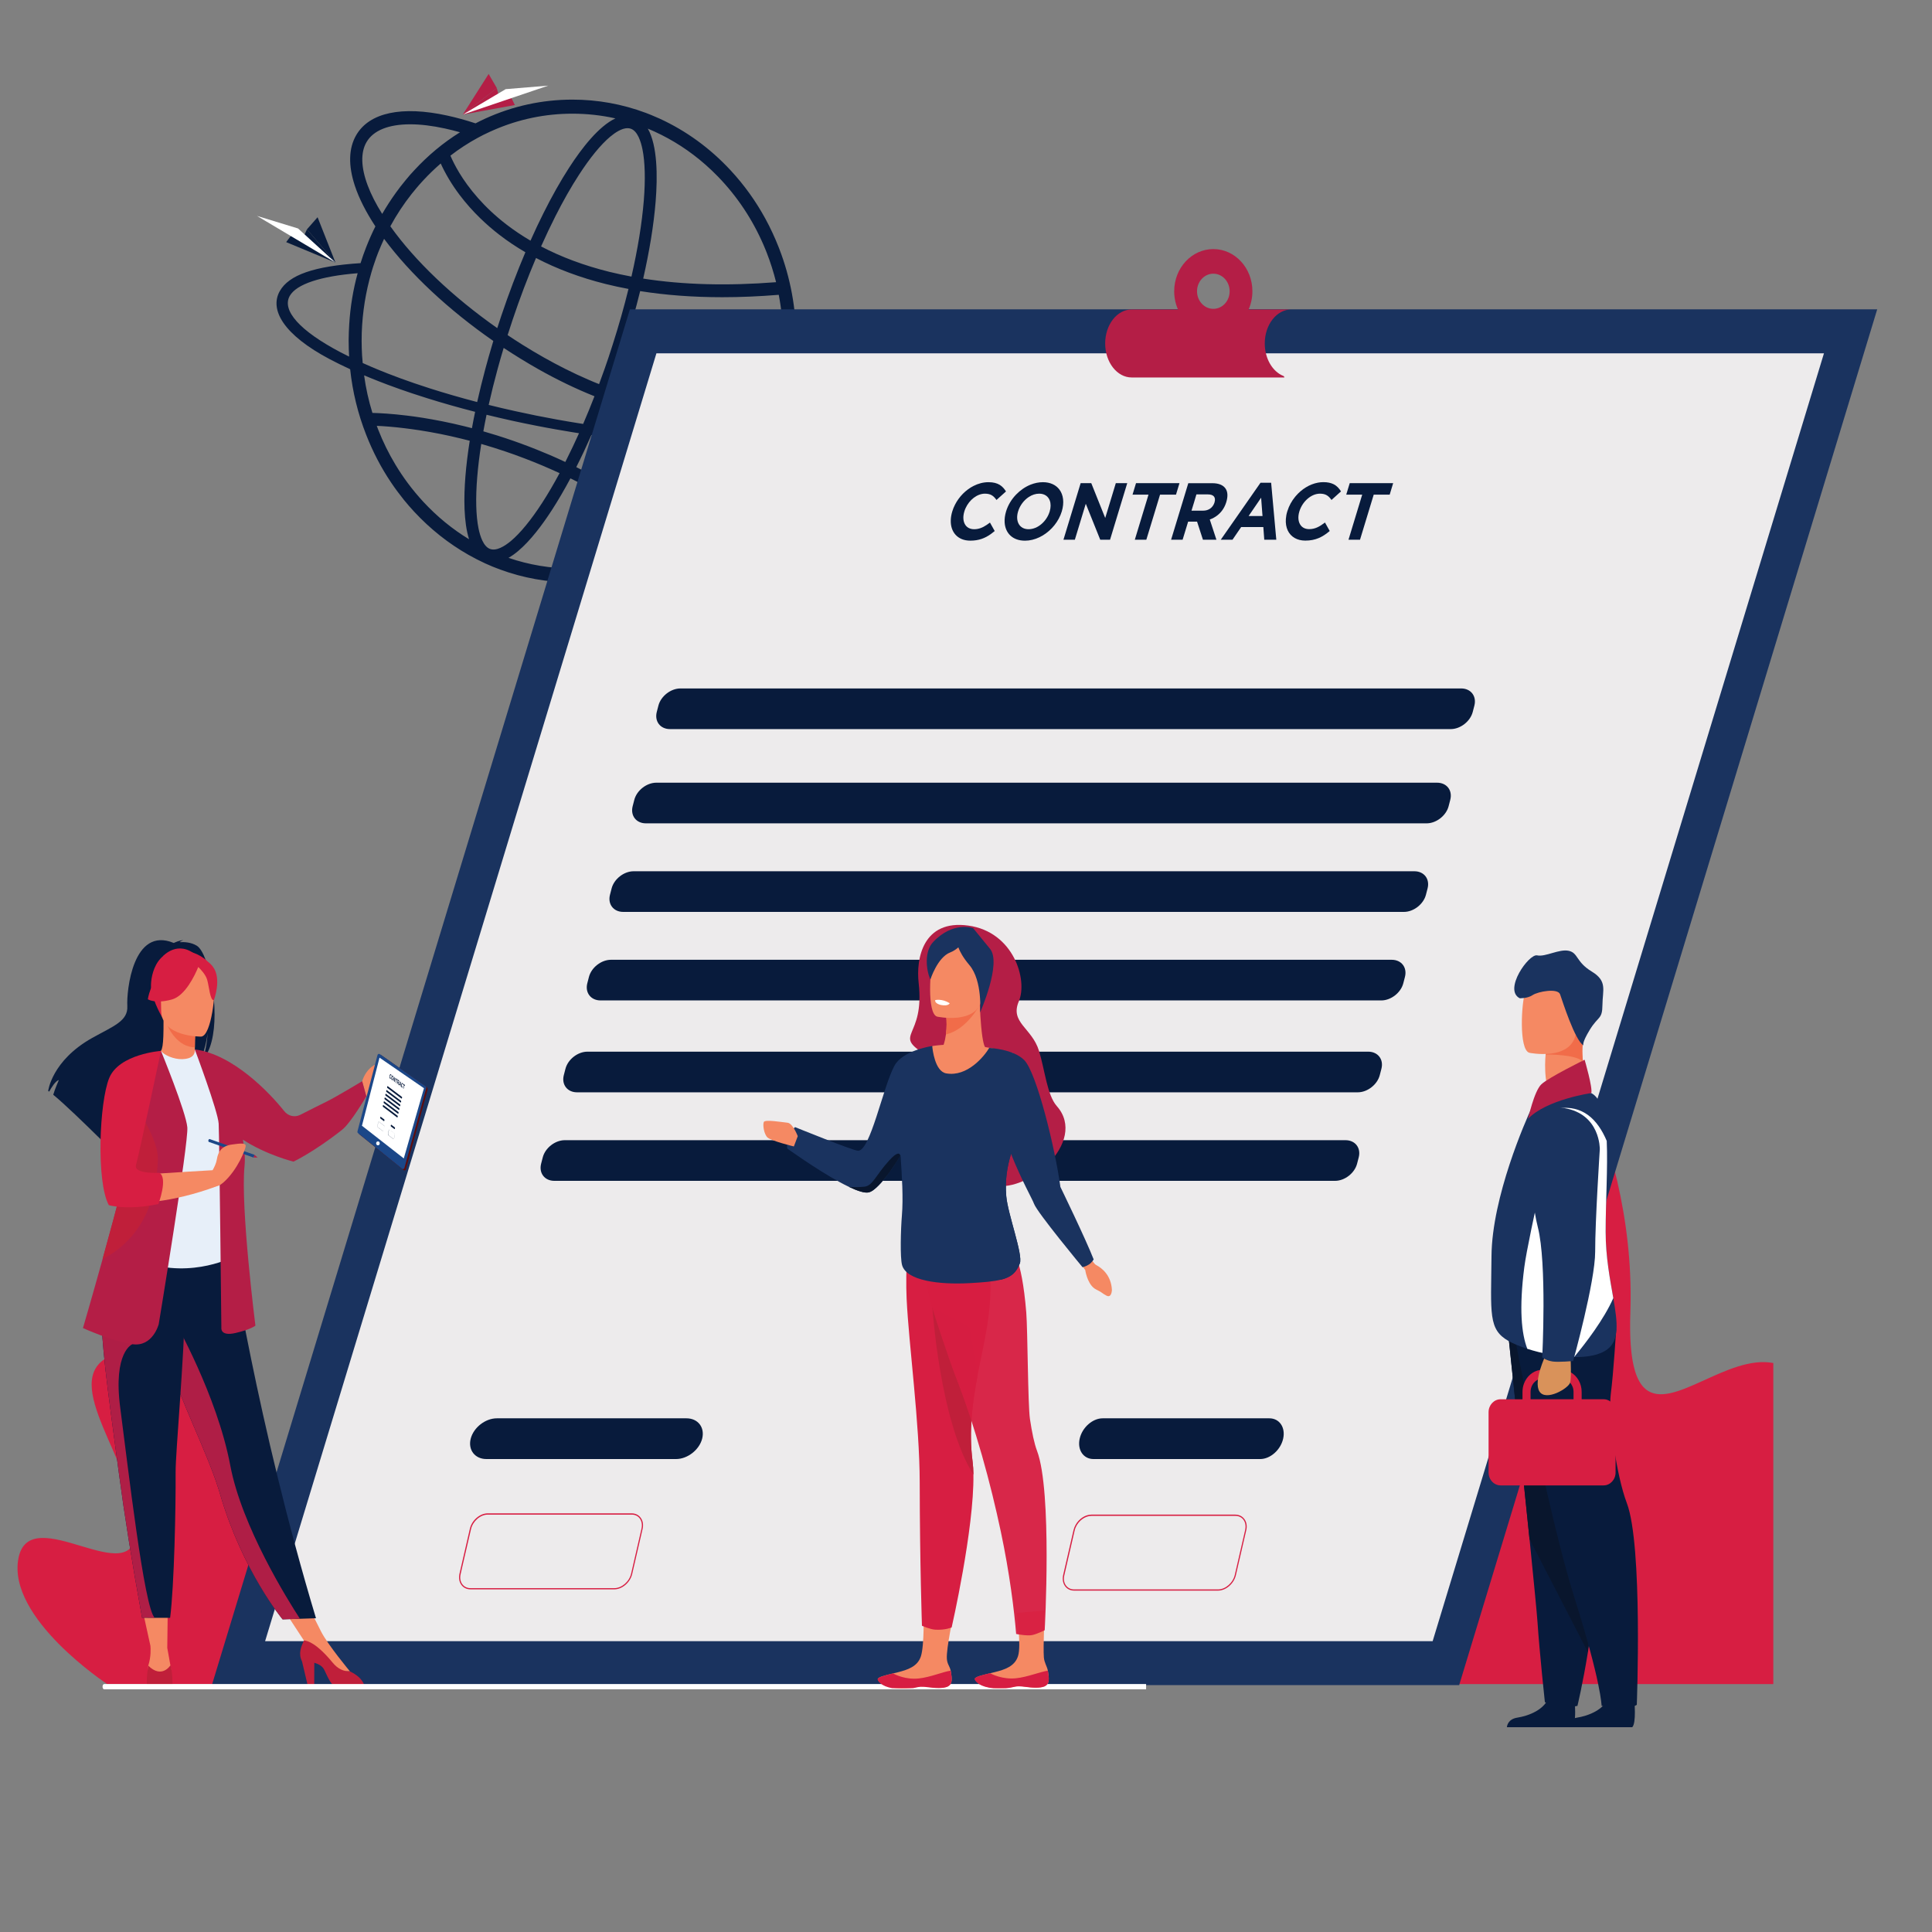 <?xml version="1.0" encoding="utf-8"?>
<!-- Generator: Adobe Illustrator 26.0.1, SVG Export Plug-In . SVG Version: 6.00 Build 0)  -->
<svg version="1.1" id="Layer_1" xmlns="http://www.w3.org/2000/svg" xmlns:xlink="http://www.w3.org/1999/xlink" x="0px" y="0px"
	 viewBox="0 0 500 500" style="enable-background:new 0 0 500 500;" xml:space="preserve">
<rect x="0" y="0" width="500" height="500" fill="#808080" stroke="none"/>
<path style="fill:#D71E42;" d="M27.74,435.83c0,0-25.89-17-22.98-32.48c2.91-15.49,30.43,9.44,30.43-7.6
	c0-17.04-20.39-38.21-6.8-44.78c13.59-6.57,42.73,16.23,41.11,40.3c-1.62,24.07,30.5-5.89,43.74,12.08
	c13.23,17.96-8.13,32.48-8.13,32.48H27.74z"/>
<path style="fill:#D71E42;" d="M458.93,352.75v83.09H375c0,0-0.11-0.13-0.31-0.4c-0.06-0.08-0.13-0.18-0.21-0.28
	c-0.89-1.17-2.84-3.81-5.28-7.55c-2.39-3.66-5.26-8.36-8.07-13.79v0c-1.48-2.86-2.95-5.91-4.33-9.11c-0.05-0.11-0.09-0.21-0.14-0.32
	c-1.29-3.02-2.5-6.18-3.56-9.42c-0.12-0.36-0.24-0.73-0.35-1.1c-0.13-0.4-0.25-0.81-0.37-1.22c-0.1-0.34-0.21-0.68-0.3-1.03
	c-0.59-2.04-1.12-4.11-1.56-6.2c-0.02-0.11-0.05-0.21-0.07-0.32c-0.89-4.27-1.44-8.61-1.53-12.93c-0.04-2.02,0.02-4.04,0.2-6.05
	c0.01-0.15,0.03-0.31,0.04-0.46c0.87-8.86,3.67-11.6,7.33-11.51c10.16,0.22,26.87,22.16,26.87-4.91c0-6.37-0.69-13-1.74-19.69
	c-0.25-1.58-0.52-3.17-0.81-4.76c-0.43-2.38-0.89-4.75-1.39-7.12c-0.41-2.02-0.85-4.04-1.29-6.05c-0.56-2.56-1.14-5.1-1.72-7.61
	c-0.47-2.04-0.93-4.06-1.37-6.05c-0.54-2.41-1.07-4.79-1.56-7.11c-0.43-2.06-0.83-4.08-1.2-6.05c-0.45-2.45-0.83-4.82-1.13-7.11
	c-0.28-2.1-0.48-4.12-0.59-6.05c-0.17-2.86-0.13-5.53,0.17-7.96c0.27-2.22,0.75-4.24,1.49-6.05c0.83-2.01,1.97-3.74,3.5-5.16
	c5.2-4.82,12.42-2.31,19.61,5.16c0.87,0.91,1.74,1.88,2.61,2.92c3.23,3.89,6.4,8.73,9.33,14.3c0.46,0.87,0.91,1.77,1.36,2.68
	c0.36,0.74,0.72,1.49,1.07,2.25c0.11,0.23,0.22,0.47,0.33,0.71c0.36,0.78,0.71,1.57,1.05,2.36c1.23,2.86,2.4,5.86,3.47,8.97v0
	c1.13,3.26,2.16,6.64,3.07,10.13c1.31,5.02,2.37,10.24,3.12,15.6c0,0,0,0,0,0c0.76,5.4,1.2,10.93,1.26,16.53v0
	c0.01,0.68,0.01,1.36,0,2.04c0,0.07,0,0.14,0,0.21c0,0.51-0.01,1.03-0.02,1.54c-0.01,0.56-0.02,1.11-0.04,1.67
	c-0.03,0.82-0.05,1.61-0.06,2.37c-0.04,3.07,0.07,5.68,0.31,7.89v0c0.08,0.73,0.17,1.42,0.28,2.07c0,0,0,0,0,0.01
	c0.08,0.5,0.18,0.98,0.28,1.43c0.47,2.11,1.13,3.7,1.93,4.86c0.36,0.53,0.76,0.96,1.19,1.32
	C432.73,365.25,447.11,350.48,458.93,352.75z"/>
<g>
	<path style="fill:#081B3C;" d="M187.52,99.31c-0.06,0.11-0.12,0.23-0.18,0.33c-0.29,0.49-0.63,0.95-1.03,1.36
		c0.14,0.19,0.3,0.38,0.46,0.55c0.04,0.05,0.09,0.09,0.13,0.13c0.06,0.06,0.12,0.12,0.19,0.18c0.06,0.05,0.11,0.1,0.17,0.15
		c0.04,0.03,0.08,0.07,0.12,0.1c0.05,0.03,0.09,0.07,0.14,0.1c0.04,0.03,0.08,0.06,0.12,0.09c0.06,0.04,0.12,0.08,0.18,0.12
		c0.07,0.05,0.15,0.09,0.23,0.14c0.05,0.03,0.09,0.05,0.14,0.08c0.14,0.08,0.29,0.14,0.44,0.2c0.02,0.01,0.04,0.02,0.05,0.03
		c0.01,0.01,0.02,0.01,0.03,0.02c0.01,0.01,0.02,0.02,0.03,0.03c0.03,0.04,0.06,0.08,0.08,0.13c0,0.01,0.01,0.02,0.01,0.03
		c0,0,0,0,0,0.01c0.45-0.51,0.84-1.06,1.19-1.65c0.39-0.67,0.71-1.39,0.96-2.14H187.52z M158.56,113.31
		c0.48,0.06,0.95,0.11,1.42,0.17l0.74-2.44c-1.07-0.12-2.15-0.25-3.24-0.39L158.56,113.31z M188.44,112.21
		c-1.37,0.07-2.79,0.12-4.28,0.14c-0.09,0-0.18,0-0.27,0c-0.7,0.01-1.42,0.01-2.14,0.01c-1.36,0-2.76-0.03-4.18-0.07
		c-0.77-0.02-1.55-0.05-2.34-0.08c-1.63-0.07-3.3-0.17-5-0.29c-0.76-0.05-1.54-0.11-2.31-0.17c-1.63-0.13-3.27-0.29-4.94-0.46
		c-0.75-0.08-1.5-0.16-2.26-0.25l-0.74,2.44c0.76,0.09,1.51,0.17,2.26,0.25c1.67,0.18,3.32,0.33,4.94,0.47
		c0.78,0.07,1.55,0.13,2.31,0.18c1.69,0.12,3.36,0.22,4.99,0.3c1.25,0.06,2.48,0.1,3.7,0.13c1.43,0.04,2.83,0.06,4.21,0.06
		c0.57,0,1.14,0,1.7-0.01c0.86-0.01,1.7-0.03,2.53-0.06c0.81-0.02,1.61-0.06,2.39-0.1l1.81-2.64
		C190.05,112.12,189.25,112.17,188.44,112.21z M155.28,112.9c0.1,0.02,0.2,0.03,0.3,0.04l-0.18-0.45L155.28,112.9z M212.27,100.86
		l-4.48-0.11c1.44,2.02,1.76,3.87,0.87,5.44c-0.47,0.84-1.3,1.61-2.44,2.29c-1.02,0.61-2.3,1.15-3.81,1.62
		c0.22-0.64,0.44-1.28,0.64-1.93c1.3-4.13,2.17-8.39,2.63-12.74c0.22-2.06,0.34-4.13,0.37-6.23c0.01-0.32,0.01-0.63,0.01-0.95
		c0-8.31-1.48-16.37-4.42-23.96c-0.04-0.12-0.09-0.24-0.14-0.35c-0.48-1.21-0.98-2.41-1.53-3.58c-0.59-1.27-1.21-2.52-1.88-3.74
		c-2.48-4.55-5.49-8.75-9-12.53c-5.32-5.74-11.51-10.24-18.4-13.4c-0.73-0.33-1.47-0.65-2.21-0.95c-0.44-0.18-0.88-0.35-1.32-0.52
		c-6.1-2.28-12.47-3.44-19.01-3.44c-7.82,0-15.41,1.65-22.55,4.9c-0.85,0.4-1.71,0.81-2.53,1.24c0,0-0.01,0-0.01,0
		c-2.49-0.82-4.92-1.49-7.26-2c-11.81-2.59-20.2-0.8-23.6,5.03c-1.99,3.41-2.09,7.88-0.38,13.08c1.07,3.26,2.86,6.8,5.33,10.56
		c0,0,0,0,0,0c-0.87,1.73-1.65,3.5-2.37,5.34c-0.55,1.38-1.03,2.76-1.47,4.17c-12.08,0.78-18.55,3.07-20.9,7.23
		c-2.73,4.84,1,11.33,12.95,17.64c1.65,0.87,3.41,1.73,5.26,2.59c0.62,5.85,2.01,11.54,4.16,17c1.72,4.39,3.87,8.52,6.45,12.34
		c1.02,1.52,2.12,3,3.27,4.43c0.86,1.06,1.76,2.1,2.69,3.1c4.17,4.49,8.89,8.23,14.05,11.16h0c1.42,0.8,2.87,1.55,4.35,2.23
		c1.27,0.58,2.56,1.11,3.86,1.58c5.99,2.2,12.26,3.32,18.69,3.32c0.88,0,1.76-0.02,2.63-0.06c2.47-0.12,4.92-0.4,7.33-0.86
		c0.81-0.15,1.63-0.32,2.43-0.51c0,0,0,0,0,0c1.57-0.37,3.13-0.81,4.66-1.32c0.54-0.18,1.08-0.37,1.61-0.56
		c1.3-0.48,2.59-1,3.86-1.58c0.65-0.3,1.29-0.61,1.93-0.93c1.4-0.71,2.78-1.47,4.12-2.3c4.51-2.76,8.64-6.16,12.36-10.16
		c3.6-3.88,6.68-8.21,9.19-12.91c0.45-0.83,0.87-1.67,1.28-2.53c0.6-1.26,1.17-2.55,1.7-3.85c3.13-0.7,5.68-1.6,7.63-2.71
		c1.16-0.66,2.1-1.39,2.81-2.19c0.35-0.39,0.64-0.79,0.88-1.21C213.65,105.17,213.52,103.07,212.27,100.86z M90.38,83.9
		c-0.09,1.33-0.13,2.66-0.15,4.01v0.35c0,1.35,0.05,2.69,0.12,4.03c-0.79-0.38-1.56-0.78-2.31-1.17
		c-10.42-5.49-15.18-10.79-13.05-14.54c1.72-3.04,7.98-5.11,17.57-5.87C91.38,74.99,90.66,79.41,90.38,83.9z M169.37,34.04
		c4.8,2.19,9.24,5.08,13.25,8.62c1.09,0.96,2.15,1.97,3.18,3.03c0.3,0.31,0.61,0.63,0.91,0.96c4.85,5.23,8.7,11.3,11.43,18.03
		c0.09,0.23,0.18,0.45,0.27,0.68c0.98,2.5,1.79,5.06,2.44,7.67c-12.57,0.99-24.09,0.68-34.39-0.93c0.8-3.53,1.47-6.95,2.01-10.23
		c0.56-3.42,0.96-6.68,1.21-9.73c0.53-6.61,0.47-14.44-2.02-18.85C168.23,33.53,168.8,33.78,169.37,34.04z M163.33,33.34
		c1.67,0.65,2.52,3.24,2.94,5.3c0.66,3.25,0.78,7.82,0.35,13.21c-0.24,2.94-0.63,6.08-1.16,9.37c-0.54,3.31-1.22,6.78-2.04,10.36
		c-1.97-0.37-3.89-0.78-5.76-1.24c-6.47-1.61-12.36-3.8-17.63-6.56c1.22-2.74,2.47-5.37,3.73-7.86c1.99-3.93,4.02-7.51,6.06-10.65
		c2.87-4.44,5.67-7.86,8.11-9.9c1.27-1.06,2.98-2.2,4.48-2.2C162.73,33.17,163.04,33.23,163.33,33.34z M126.78,142.05
		c-1.67-0.65-2.52-3.24-2.94-5.3c-0.66-3.25-0.78-7.82-0.34-13.21c0.22-2.72,0.57-5.62,1.05-8.65c1.06,0.31,2.13,0.63,3.19,0.96
		c0.99,0.31,1.99,0.64,2.98,0.97c0.81,0.27,1.61,0.55,2.42,0.84c0.94,0.34,1.88,0.69,2.82,1.05c2.98,1.14,5.94,2.39,8.86,3.74
		c-1.49,2.77-2.99,5.34-4.5,7.67c-2.87,4.44-5.67,7.86-8.11,9.9C130.65,141.31,128.46,142.71,126.78,142.05z M138.77,116.3
		c-2.65-1.06-5.32-2.03-8-2.92c-0.72-0.24-1.44-0.47-2.17-0.7c-1.17-0.37-2.34-0.72-3.51-1.05c0.25-1.41,0.53-2.84,0.83-4.29
		c2,0.49,4.02,0.96,6.08,1.42c0.13,0.03,0.26,0.06,0.39,0.09c2.14,0.47,4.28,0.91,6.42,1.33c0.77,0.15,1.54,0.3,2.3,0.44
		c0.88,0.16,1.75,0.32,2.62,0.48c1.44,0.25,2.87,0.5,4.29,0.73c0.61,0.1,1.22,0.19,1.83,0.29c-1.07,2.39-2.16,4.68-3.26,6.87
		l-0.29,0.57c-0.14-0.06-0.28-0.13-0.41-0.19C143.55,118.27,141.17,117.25,138.77,116.3z M150,109.57c-1.95-0.31-3.92-0.64-5.9-1
		c-3.57-0.64-7.17-1.37-10.78-2.17c-2.32-0.51-4.61-1.05-6.85-1.61c0.68-3.05,1.46-6.17,2.33-9.36c0.49-1.78,1-3.58,1.55-5.39
		c2.92,1.93,5.85,3.73,8.77,5.39c4.98,2.82,9.94,5.21,14.73,7.12c-0.95,2.45-1.93,4.85-2.93,7.16
		C150.61,109.67,150.31,109.62,150,109.57z M107.73,48.73c0.47-0.57,0.96-1.12,1.46-1.67c0.13-0.14,0.25-0.27,0.38-0.41
		c1.43-1.54,2.93-2.99,4.49-4.34c0.5,1.11,1.2,2.49,2.13,4.05c0.85,1.42,1.76,2.76,2.7,4.01c3.46,4.61,7.34,8.07,10.26,10.33
		c2.13,1.65,4.41,3.18,6.82,4.58c-2.2,5.18-4.3,10.7-6.23,16.44c-0.36,1.07-0.71,2.14-1.05,3.2c-11.52-8.09-21.28-17.37-27.67-26.36
		c0,0,0,0,0,0c1.6-2.95,3.44-5.74,5.5-8.35C106.92,49.71,107.32,49.22,107.73,48.73z M157.47,92.55c-0.33,0.97-0.66,1.93-0.99,2.88
		c-0.47,1.34-0.95,2.67-1.44,3.98c-0.9-0.35-1.8-0.73-2.7-1.12c-2.02-0.87-4.07-1.82-6.13-2.86c-3.64-1.83-7.34-3.92-11.03-6.23
		c-1.27-0.8-2.54-1.62-3.81-2.47c0.41-1.3,0.83-2.6,1.27-3.9c1.88-5.61,3.93-11.01,6.08-16.06c5.41,2.83,11.44,5.08,18.03,6.73
		c1.92,0.48,3.89,0.9,5.9,1.28c-1.15,4.68-2.52,9.51-4.09,14.41C158.21,90.32,157.84,91.44,157.47,92.55z M123.62,35.68
		C123.62,35.68,123.62,35.68,123.62,35.68c1-0.55,2.03-1.06,3.06-1.53c0.07-0.03,0.15-0.07,0.22-0.1c0.02-0.01,0.03-0.02,0.05-0.02
		c0.22-0.1,0.44-0.2,0.67-0.3c0.06-0.02,0.12-0.05,0.18-0.08c6.45-2.81,13.3-4.23,20.34-4.23c3.78,0,7.5,0.41,11.13,1.22
		c-4.28,2.01-8.66,7.61-11.98,12.75c-2.23,3.45-4.46,7.41-6.64,11.77c-1.14,2.27-2.26,4.65-3.36,7.12
		c-2.16-1.27-4.21-2.64-6.13-4.11c-3.02-2.31-5.46-4.67-7.42-6.88c-2.18-2.46-3.76-4.73-4.85-6.53c-1.1-1.82-1.85-3.37-2.32-4.48
		C118.81,38.55,121.16,37.02,123.62,35.68z M95.16,47.99c-1.74-4.63-1.88-8.52-0.3-11.22c1.77-3.04,5.74-4.6,11.3-4.6
		c2.66,0,5.69,0.36,9.02,1.09c1.26,0.28,2.55,0.6,3.87,0.97c0,0,0,0,0,0c-4.32,2.69-8.29,5.99-11.86,9.86
		c-0.75,0.79-1.47,1.62-2.17,2.48c-0.49,0.58-0.96,1.17-1.42,1.77c-0.37,0.49-0.74,0.98-1.1,1.48c-1.29,1.78-2.48,3.63-3.59,5.54
		c0,0,0,0,0,0C97.27,52.76,96.02,50.28,95.16,47.99z M93.62,90.1c-0.02-0.62-0.03-1.22-0.03-1.84c0-0.71,0.02-1.44,0.03-2.16
		c0.19-5.34,1.03-10.56,2.5-15.6c0.25-0.86,0.51-1.7,0.81-2.54c0.29-0.87,0.6-1.75,0.94-2.6c0.49-1.2,0.99-2.39,1.53-3.55
		c6.74,9.09,16.67,18.37,28.27,26.43c-0.1,0.33-0.2,0.65-0.29,0.98c-0.63,2.09-1.22,4.17-1.77,6.23c-0.78,2.92-1.49,5.79-2.12,8.6
		c-4.28-1.12-8.4-2.31-12.31-3.56c-1.36-0.43-2.69-0.87-3.99-1.32c-2.36-0.81-4.64-1.64-6.81-2.49c-1.44-0.56-2.84-1.13-4.17-1.7
		c-0.79-0.33-1.57-0.68-2.34-1.03C93.74,92.67,93.65,91.39,93.62,90.1z M94.23,97.14c0.57,0.24,1.15,0.48,1.72,0.71
		c1.41,0.57,2.85,1.14,4.34,1.7c2.03,0.76,4.13,1.5,6.3,2.23c1.31,0.44,2.64,0.87,4,1.29c3.95,1.24,8.08,2.41,12.37,3.51
		c-0.3,1.43-0.57,2.84-0.82,4.23c-0.67-0.17-1.34-0.35-2.01-0.51c-3.93-0.97-7.53-1.66-10.71-2.17c-1.48-0.24-2.87-0.43-4.16-0.58
		c-3.92-0.48-6.94-0.64-8.88-0.69C95.4,103.69,94.68,100.45,94.23,97.14z M109.57,129.88c-1.44-1.56-2.8-3.19-4.06-4.89
		c-1.14-1.53-2.2-3.13-3.19-4.77c-1.72-2.86-3.21-5.88-4.45-9.05c-0.12-0.32-0.25-0.64-0.36-0.96c1.88,0.08,4.24,0.26,6.99,0.59
		c1.3,0.16,2.7,0.34,4.16,0.57c3.3,0.51,6.97,1.22,10.89,2.19c0.67,0.16,1.35,0.34,2.02,0.51c-0.51,3.22-0.89,6.3-1.12,9.19
		c-0.44,5.48-0.47,11.79,0.94,16.3C117.07,136.94,113.12,133.7,109.57,129.88z M165.84,143.94c-0.25,0.09-0.49,0.18-0.74,0.27
		c-0.01,0-0.01,0-0.02,0.01c-0.03,0.01-0.07,0.02-0.1,0.04c-0.02,0.01-0.04,0.01-0.06,0.02c-2.07,0.73-4.18,1.31-6.31,1.76h0
		c-0.9,0.19-1.81,0.36-2.72,0.49c-1.25,0.19-2.51,0.34-3.78,0.44c-1.32,0.1-2.64,0.15-3.97,0.15c-5.67,0-11.22-0.93-16.54-2.75
		c0.83-0.47,1.66-1.06,2.49-1.76c3.18-2.67,6.25-6.76,8.73-10.59c1.61-2.49,3.22-5.25,4.81-8.22c3.13,1.53,6.22,3.18,9.26,4.94
		c0.37,0.22,0.75,0.43,1.12,0.66c1.68,0.99,3.34,2.02,4.99,3.08l0,0c1.05,0.68,2.09,1.37,3.13,2.08h0c0.57,0.39,1.13,0.78,1.7,1.17
		c1.93,1.35,3.82,2.74,5.7,4.18c0.12,0.09,0.23,0.18,0.35,0.27c-0.11,0.06-0.22,0.12-0.33,0.19c-1.36,0.77-2.75,1.48-4.17,2.13
		c-0.09,0.04-0.18,0.08-0.27,0.12C168.03,143.09,166.94,143.54,165.84,143.94z M186.7,129.88c-3.01,3.26-6.33,6.1-9.92,8.48
		c-1.55-1.22-3.11-2.41-4.7-3.57c0,0,0,0,0,0c-2.53-1.84-5.1-3.61-7.71-5.29l0,0c-0.59-0.38-1.18-0.75-1.77-1.12c0,0,0,0,0,0
		c-0.21-0.14-0.42-0.27-0.64-0.4c0,0,0,0,0,0c-4.18-2.58-8.46-4.95-12.82-7.09c1.32-2.61,2.62-5.37,3.89-8.25
		c0.01-0.02,0.02-0.04,0.03-0.06c0.75,0.11,1.49,0.21,2.23,0.31c0.1,0.02,0.2,0.03,0.3,0.04c1,0.13,1.99,0.26,2.98,0.38
		c0.48,0.06,0.95,0.11,1.42,0.17c0.76,0.09,1.51,0.17,2.26,0.25c1.67,0.18,3.32,0.33,4.94,0.47c0.78,0.07,1.55,0.13,2.31,0.18
		c1.69,0.12,3.36,0.22,4.99,0.3c1.25,0.06,2.48,0.1,3.7,0.13c1.43,0.04,2.83,0.06,4.21,0.06c0.57,0,1.14,0,1.7-0.01
		c0.86-0.01,1.7-0.03,2.53-0.06c0.81-0.02,1.61-0.06,2.39-0.1c0.89-0.05,1.76-0.1,2.61-0.17c0.81-0.06,1.59-0.13,2.36-0.21
		c0.96-0.1,1.89-0.22,2.78-0.34c0.16-0.02,0.32-0.05,0.47-0.07c-0.26,0.57-0.52,1.14-0.8,1.71c-0.62,1.28-1.29,2.54-2,3.77
		c-0.09,0.16-0.18,0.32-0.28,0.48C192.04,123.46,189.54,126.81,186.7,129.88z M198.43,111.08c-0.03,0.01-0.06,0.01-0.1,0.02
		c-1.4,0.27-2.93,0.5-4.58,0.68c-0.75,0.09-1.52,0.16-2.32,0.23c-0.2,0.02-0.41,0.03-0.61,0.05c-0.77,0.06-1.57,0.11-2.39,0.15
		c-1.37,0.07-2.79,0.12-4.28,0.14c-0.09,0-0.18,0-0.27,0c-0.7,0.01-1.42,0.01-2.14,0.01c-1.36,0-2.76-0.03-4.18-0.07
		c-0.77-0.02-1.55-0.05-2.34-0.08c-1.63-0.07-3.3-0.17-5-0.29c-0.76-0.05-1.54-0.11-2.31-0.17c-1.63-0.13-3.27-0.29-4.94-0.46
		c-0.75-0.08-1.5-0.16-2.26-0.25c-1.07-0.12-2.15-0.25-3.24-0.39c-1.13-0.14-2.26-0.3-3.4-0.46c0.27-0.63,0.54-1.27,0.8-1.92
		c0.63-1.51,1.24-3.05,1.85-4.61c3.33,1.2,6.57,2.16,9.65,2.83c3.53,0.78,6.76,1.16,9.64,1.16c5.73,0,10.08-1.52,12.72-4.48
		c0.02-0.02,0.04-0.04,0.06-0.06c0.45-0.51,0.84-1.06,1.19-1.65c0.39-0.67,0.71-1.39,0.96-2.14h-3.44
		c-0.06,0.11-0.12,0.23-0.18,0.33c-0.29,0.49-0.63,0.95-1.03,1.36c-0.88,0.91-2.02,1.63-3.4,2.16c-1.87,0.72-4.19,1.08-6.87,1.08
		c-2.66,0-5.69-0.36-9.01-1.08c0,0-0.01,0-0.01,0c-2.9-0.64-5.95-1.53-9.08-2.65c0.62-1.67,1.22-3.36,1.81-5.07
		c0.2-0.58,0.4-1.17,0.6-1.76c0.5-1.5,0.99-2.99,1.45-4.47c1.48-4.71,2.78-9.37,3.89-13.88c6.62,1.05,13.72,1.58,21.27,1.58
		c4.7,0,9.57-0.21,14.6-0.62c0.75,3.91,1.12,7.91,1.12,11.97c0,0.32,0,0.63-0.01,0.95c-0.03,2.09-0.16,4.17-0.39,6.23
		c-0.59,5.32-1.86,10.5-3.78,15.47C198.48,110.96,198.46,111.02,198.43,111.08z M157.49,110.65l1.07,2.67
		c0.48,0.06,0.95,0.11,1.42,0.17l0.74-2.44C159.66,110.92,158.58,110.79,157.49,110.65z M187.52,99.31
		c-0.06,0.11-0.12,0.23-0.18,0.33c-0.29,0.49-0.63,0.95-1.03,1.36c0.14,0.19,0.3,0.38,0.46,0.55c0.04,0.05,0.09,0.09,0.13,0.13
		c0.06,0.06,0.12,0.12,0.19,0.18c0.06,0.05,0.11,0.1,0.17,0.15c0.04,0.03,0.08,0.07,0.12,0.1c0.05,0.03,0.09,0.07,0.14,0.1
		c0.04,0.03,0.08,0.06,0.12,0.09c0.06,0.04,0.12,0.08,0.18,0.12c0.07,0.05,0.15,0.09,0.23,0.14c0.05,0.03,0.09,0.05,0.14,0.08
		c0.14,0.08,0.29,0.14,0.44,0.2c0.02,0.01,0.04,0.02,0.05,0.03c0.01,0.01,0.02,0.01,0.03,0.02c0.01,0.01,0.02,0.02,0.03,0.03
		c0.03,0.04,0.06,0.08,0.08,0.13c0,0.01,0.01,0.02,0.01,0.03c0,0,0,0,0,0.01c0.45-0.51,0.84-1.06,1.19-1.65
		c0.39-0.67,0.71-1.39,0.96-2.14H187.52z M155.41,112.49l-0.12,0.4c0.1,0.02,0.2,0.03,0.3,0.04L155.41,112.49z M188.44,112.21
		c-1.37,0.07-2.79,0.12-4.28,0.14c-0.09,0-0.18,0-0.27,0c-0.7,0.01-1.42,0.01-2.14,0.01c-1.36,0-2.76-0.03-4.18-0.07
		c-0.77-0.02-1.55-0.05-2.34-0.08c-1.63-0.07-3.3-0.17-5-0.29c-0.76-0.05-1.54-0.11-2.31-0.17c-1.63-0.13-3.27-0.29-4.94-0.46
		c-0.75-0.08-1.5-0.16-2.26-0.25l-0.74,2.44c0.76,0.09,1.51,0.17,2.26,0.25c1.67,0.18,3.32,0.33,4.94,0.47
		c0.78,0.07,1.55,0.13,2.31,0.18c1.69,0.12,3.36,0.22,4.99,0.3c1.25,0.06,2.48,0.1,3.7,0.13c1.43,0.04,2.83,0.06,4.21,0.06
		c0.57,0,1.14,0,1.7-0.01c0.86-0.01,1.7-0.03,2.53-0.06c0.81-0.02,1.61-0.06,2.39-0.1l1.81-2.64
		C190.05,112.12,189.25,112.17,188.44,112.21z"/>
	<g>
		<polygon style="fill:#B41E46;" points="133.24,27.18 119.77,29.65 128.58,22.8 129.09,24.9 132.4,25.45 		"/>
		<polygon style="fill:#FFFFFF;" points="119.77,29.65 130.87,23.07 141.89,22.16 		"/>
		<polygon style="fill:#B41E46;" points="128.58,22.8 119.77,29.65 126.46,19.14 		"/>
	</g>
	<g>
		<polygon style="fill:#081B3C;" points="74.06,62.66 86.82,67.96 79.44,59.35 78.55,61.3 75.21,61.13 		"/>
		<polygon style="fill:#FFFFFF;" points="86.82,67.96 77.14,59.13 66.51,55.88 		"/>
		<polygon style="fill:#081B3C;" points="79.44,59.35 86.82,67.96 82.19,56.22 		"/>
	</g>
</g>
<polygon style="fill:#1A335F;" points="54.83,436.11 377.63,436.11 485.82,80.05 163.02,80.05 "/>
<polygon style="fill:#EDEBEC;" points="68.61,424.73 370.77,424.73 472.04,91.44 169.88,91.44 "/>
<g>
	<g>
		<path style="fill:#081B3C;" d="M155.42,258.91h202.06c2.5,0,5.06-2,5.69-4.43l0.43-1.66c0.62-2.44-0.91-4.43-3.42-4.43H158.11
			c-2.5,0-5.06,2-5.69,4.43l-0.43,1.66C151.37,256.91,152.91,258.91,155.42,258.91z"/>
		<path style="fill:#081B3C;" d="M173.39,188.69h202.06c2.5,0,5.06-2,5.69-4.43l0.43-1.66c0.62-2.44-0.91-4.43-3.42-4.43H176.09
			c-2.5,0-5.06,2-5.69,4.43l-0.43,1.66C169.35,186.7,170.89,188.69,173.39,188.69z"/>
		<path style="fill:#081B3C;" d="M167.15,213.08h202.06c2.5,0,5.06-2,5.69-4.43l0.43-1.66c0.63-2.44-0.91-4.43-3.42-4.43H169.85
			c-2.5,0-5.06,2-5.69,4.43l-0.43,1.66C163.11,211.09,164.65,213.08,167.15,213.08z"/>
		<path style="fill:#081B3C;" d="M161.28,236h202.06c2.5,0,5.06-2,5.69-4.43l0.43-1.66c0.62-2.44-0.91-4.43-3.42-4.43H163.98
			c-2.5,0-5.06,2-5.69,4.43l-0.43,1.66C157.24,234,158.78,236,161.28,236z"/>
		<path style="fill:#081B3C;" d="M143.46,305.6h202.06c2.5,0,5.06-2,5.69-4.43l0.43-1.66c0.62-2.44-0.91-4.43-3.42-4.43H146.16
			c-2.5,0-5.06,2-5.69,4.43l-0.43,1.66C139.42,303.61,140.96,305.6,143.46,305.6z"/>
		<path style="fill:#081B3C;" d="M149.33,282.69h202.06c2.5,0,5.06-2,5.69-4.43l0.43-1.66c0.63-2.44-0.91-4.43-3.42-4.43H152.03
			c-2.51,0-5.06,2-5.69,4.43l-0.43,1.66C145.29,280.69,146.82,282.69,149.33,282.69z"/>
	</g>
	<path style="fill:#081B3C;" d="M125.88,377.6h49.08c2.97,0,6.01-2.37,6.76-5.27l0,0c0.74-2.9-1.08-5.27-4.06-5.27h-49.08
		c-2.97,0-6.01,2.37-6.76,5.27l0,0C121.08,375.23,122.91,377.6,125.88,377.6z"/>
	<path style="fill:#081B3C;" d="M282.99,377.6h43.15c2.62,0,5.29-2.37,5.94-5.27l0,0c0.65-2.9-0.95-5.27-3.57-5.27h-43.15
		c-2.61,0-5.29,2.37-5.94,5.27l0,0C278.77,375.23,280.38,377.6,282.99,377.6z"/>
</g>
<g>
	<path style="fill:#D71E42;" d="M165.82,392.81c-0.54-0.75-1.38-1.16-2.36-1.16h-37.23c-2.04,0-4.12,1.79-4.63,3.99l-2.36,10.23
		l-0.32,1.38c-0.25,1.1-0.09,2.14,0.48,2.91c0.54,0.75,1.38,1.16,2.36,1.16h37.23c2.04,0,4.12-1.79,4.63-4l2.68-11.61
		C166.56,394.63,166.39,393.59,165.82,392.81z M166.01,395.65l-2.68,11.61c-0.48,2.07-2.42,3.75-4.34,3.75h-37.23
		c-0.89,0-1.64-0.37-2.12-1.03c-0.51-0.7-0.66-1.64-0.42-2.64l0.35-1.54l2.33-10.07c0.48-2.07,2.43-3.75,4.34-3.75h37.23
		c0.89,0,1.64,0.36,2.12,1.03C166.09,393.71,166.24,394.65,166.01,395.65z"/>
</g>
<g>
	<path style="fill:#D71E42;" d="M322.05,393.14c-0.19-0.27-0.43-0.49-0.69-0.67c-0.42-0.28-0.92-0.45-1.48-0.48
		c-0.06,0-0.12-0.01-0.19-0.01h-37.23c-1.59,0-3.2,1.08-4.07,2.6v0c-0.25,0.43-0.44,0.9-0.56,1.39l-2.68,11.61
		c-0.25,1.1-0.08,2.14,0.48,2.91c0.54,0.75,1.38,1.16,2.36,1.16h37.23c2.04,0,4.12-1.79,4.63-4l2.68-11.61
		C322.79,394.95,322.62,393.92,322.05,393.14z M322.24,395.98l-2.68,11.61c-0.48,2.07-2.42,3.75-4.34,3.75h-37.23
		c-0.89,0-1.64-0.37-2.12-1.03c-0.51-0.7-0.66-1.64-0.42-2.64l2.68-11.61c0.06-0.28,0.16-0.55,0.27-0.81
		c0.73-1.68,2.41-2.94,4.07-2.94h37.23c0.49,0,0.94,0.11,1.32,0.32c0.32,0.17,0.59,0.41,0.8,0.71
		C322.32,394.04,322.47,394.97,322.24,395.98z"/>
</g>
<g>
	<path style="fill:#081B3C;" d="M255.82,124.79c-1.34,0-2.66,0.35-3.87,0.97c-2.01,1.02-3.73,2.77-4.79,4.84
		c-0.29,0.56-0.53,1.15-0.71,1.75c-0.24,0.79-0.37,1.54-0.39,2.25c-0.11,3.11,1.79,5.32,5.05,5.32c2.15,0,3.77-0.6,5.32-1.71
		c0.33-0.24,0.66-0.5,1-0.78l-1.23-2.19c-1.15,0.87-2.14,1.48-3.33,1.66c-0.24,0.04-0.5,0.06-0.76,0.06c-1.05,0-1.82-0.42-2.29-1.12
		c-0.56-0.85-0.67-2.1-0.25-3.48c0.09-0.3,0.2-0.59,0.33-0.87c0.97-2.13,2.98-3.73,5-3.73c1.55,0,2.26,0.61,2.99,1.63l2.16-1.94
		l0.3-0.27C259.5,125.84,258.38,124.79,255.82,124.79z"/>
	<path style="fill:#081B3C;" d="M274.17,126.69c-0.89-1.18-2.35-1.9-4.27-1.9c-1.08,0-2.15,0.23-3.17,0.63
		c-1.4,0.56-2.69,1.46-3.77,2.58c-1.19,1.23-2.1,2.74-2.59,4.36c-0.3,1-0.42,1.95-0.37,2.82c0.16,2.8,2.07,4.75,5.26,4.75
		c1.28,0,2.56-0.32,3.74-0.89c0.3-0.14,0.6-0.3,0.88-0.47c2.28-1.37,4.13-3.65,4.91-6.21C275.47,130.09,275.21,128.07,274.17,126.69
		z M266.19,136.96c-2.4,0-3.47-2.09-2.71-4.6c0.47-1.55,1.51-2.92,2.79-3.75c0.82-0.54,1.74-0.85,2.68-0.85
		c1.39,0,2.33,0.7,2.73,1.77c0.29,0.78,0.3,1.77-0.02,2.83C270.89,134.91,268.59,136.96,266.19,136.96z"/>
	<path style="fill:#081B3C;" d="M288.77,125.04l-1.06,3.5l-0.94,3.08l-0.74,2.43l-1.06-2.64l-1.35-3.37l-1.2-3h-2.75l-1.68,5.53
		l-2.77,9.11h2.95l2.67-8.79l0.16-0.51l0.23,0.56l3.51,8.74h2.54l2.35-7.74l0.94-3.09l1.16-3.81H288.77z"/>
	<path style="fill:#081B3C;" d="M294,125.04l-0.9,2.97h4.13l-0.43,1.43l-0.94,3.09l-2.17,7.15h2.98l2.11-6.92l0.94-3.1l0.5-1.65
		h4.13l0.9-2.97H294z"/>
	<path style="fill:#081B3C;" d="M317.23,126.53c-0.6-0.96-1.78-1.48-3.5-1.48h-6.2l-1.51,4.98l-0.95,3.11l-1.99,6.54h2.98l1.43-4.68
		h2.31l1.52,4.68h3.49l-1.72-5.23c0.71-0.25,1.37-0.61,1.97-1.08c0.97-0.76,1.76-1.81,2.22-3.18c0.03-0.09,0.06-0.19,0.09-0.28
		C317.8,128.49,317.74,127.34,317.23,126.53z M309.63,127.95h2.97c1.45,0,2.13,0.71,1.71,2.09c-0.02,0.06-0.04,0.12-0.06,0.18
		c-0.43,1.18-1.48,1.94-2.87,1.94h-3.02l0.62-2.02L309.63,127.95z"/>
	<path style="fill:#081B3C;" d="M330.25,139.07l-0.58-6.39l-0.29-3.2l-0.41-4.55h-2.75l-3.55,5.09l-2.28,3.27l-4.46,6.39h3.04
		l2.24-3.28h5.74l0.24,3.28h3.12L330.25,139.07z M323.14,133.55l0.26-0.39l2.28-3.33l0.7-1.03l0.07,0.97l0.24,3.18l0.05,0.6H323.14z
		"/>
	<path style="fill:#081B3C;" d="M341.6,127.76c1.55,0,2.26,0.61,2.99,1.63l2.46-2.22c-0.49-0.77-1.06-1.44-1.95-1.87
		c-0.66-0.32-1.49-0.52-2.58-0.52c-0.48,0-0.96,0.04-1.43,0.13c-2.18,0.4-4.21,1.68-5.72,3.44c-0.07,0.08-0.14,0.17-0.21,0.25
		c-0.88,1.07-1.56,2.31-1.97,3.63c-0.01,0.04-0.02,0.08-0.04,0.11c-0.21,0.68-0.33,1.34-0.37,1.96c-0.16,2.24,0.68,4.04,2.31,4.95
		c0.75,0.42,1.66,0.66,2.72,0.66c2.61,0,4.43-0.88,6.32-2.49l-1.23-2.19c-1.38,1.05-2.54,1.71-4.09,1.71c-0.92,0-1.63-0.33-2.1-0.88
		c-0.72-0.84-0.9-2.21-0.43-3.72C337.05,129.81,339.32,127.76,341.6,127.76z"/>
	<path style="fill:#081B3C;" d="M349.31,125.04l-0.84,2.76l-0.06,0.21h4.13l-3.55,11.67h2.98l3.55-11.67h4.13l0.9-2.97H349.31z"/>
</g>
<path style="fill:#B41E46;" d="M332.39,97.69c0-0.18-0.11-0.34-0.27-0.4c-2.78-1.12-4.8-4.46-4.8-8.4c0-4.86,3.07-8.8,6.86-8.8
	h-41.3c-3.79,0-6.86,3.94-6.86,8.8c0,4.86,3.07,8.8,6.86,8.8H332.39L332.39,97.69z"/>
<path style="fill:#B41E46;" d="M314.01,64.46c-5.59,0-10.13,4.89-10.13,10.92c0,1.69,0.35,3.28,0.98,4.7
	c1.63,3.68,5.11,6.22,9.14,6.22c4.03,0,7.51-2.54,9.14-6.22c0.63-1.42,0.98-3.02,0.98-4.7C324.13,69.35,319.6,64.46,314.01,64.46z
	 M314.01,70.83c2.33,0,4.22,2.04,4.22,4.55c0,2.52-1.89,4.55-4.22,4.55c-2.33,0-4.22-2.04-4.22-4.55
	C309.79,72.87,311.68,70.83,314.01,70.83z"/>
<g>
	<path style="fill:#081B3C;" d="M389.98,447h16.65c0.07-0.02,0.13-0.04,0.17-0.06c0.47-0.24,0.69-1.18,0.79-2.3
		c0.17-2.02-0.08-4.61-0.08-4.61s-5.68-5.11-6.54-1.32c-0.87,3.8-5.59,5.4-8.27,5.81C390.2,444.9,390,446.76,389.98,447z"/>
	<path style="fill:#081B3C;" d="M404.87,447h17.55c1.11-1.07,0.54-6.97,0.54-6.97s-5.68-5.11-6.54-1.32
		c-0.87,3.8-5.59,5.4-8.27,5.81c-0.2,0.03-0.38,0.07-0.56,0.12C405.82,445.12,405.09,446.47,404.87,447z"/>
	<path style="fill:#081B3C;" d="M414.93,344.19c0,0-0.01,0.69-0.04,1.92c-0.16,7.95-0.79,38.69-1.39,55.83
		c-0.02,0.62-0.05,1.23-0.07,1.81c-0.01,0.31-0.02,0.62-0.03,0.93c-0.36,8.29-1.4,16.4-2.45,22.89c-1.34,8.28-2.71,13.91-2.71,13.91
		c-5.12,1.12-8.43-0.98-8.43-0.98s-1.38-12.84-1.9-20.62c-0.17-2.52-1.02-11.13-2.07-21.6c-0.82-8.1-1.77-17.31-2.64-25.68
		c-0.05-0.45-0.09-0.89-0.14-1.33c-1.4-13.54-2.57-24.57-2.57-24.57l9.05-0.93L414.93,344.19z"/>
	<path style="fill:#09162D;" d="M410.95,427.57l-15.12-29.28c-0.82-8.1-1.77-17.31-2.64-25.68c-0.05-0.45-0.09-0.89-0.14-1.33
		c-1.4-13.54-2.57-24.57-2.57-24.57l9.05-0.93l15.35,0.34L410.95,427.57z"/>
	<path style="fill:#081B3C;" d="M392.16,346.77c0,0,8.46,45.1,15.35,66.87c6.89,21.77,6.98,27.82,6.98,27.82s6.32,1.48,9.11-0.24
		c0,0,1.59-41.27-2.58-52.23c-2.76-7.25-4.87-22.68-4.15-28.23c0.72-5.56,1.39-16.7,1.39-16.7L392.16,346.77z"/>
	<path style="fill:#F58963;" d="M402.43,286.22l9.4-2.86c0,0-1.6-4.22-2.15-8.61c-0.31-2.44-0.29-4.93,0.49-6.79
		c0.05-0.12,0.1-0.23,0.15-0.34c0.36-0.72,0.14-1.05-0.34-1.13c-0.83-0.14-2.44,0.46-3.18,1.08c-0.02,0.02-0.04,0.04-0.07,0.06
		c-1.08,0.97-6.28,3.82-6.55,3.97c-0.01,0-0.01,0.01-0.01,0.01s-0.01,0.04-0.02,0.12l0,0.01c0,0,0,0.01-0.01,0.04
		c-0.03,0.21-0.08,0.61-0.14,1.15C399.77,275.62,399.54,281.91,402.43,286.22z"/>
	<path style="fill:#1A335F;" d="M416.01,349.18c-2,1.53-5.15,2.08-8.62,2.02c-4.05-0.07-8.54-0.97-12.12-2.13
		c-1.93-0.62-3.59-1.32-4.8-1.99c-5.36-3.01-4.6-7.02-4.47-22.04c0.13-15.32,8.87-35.13,10.44-38.44c2.8-5.9,15.37-3.72,15.37-3.72
		c2.76,1.43,3.74,6.18,4.01,12.39c0.3,6.9-0.28,15.59-0.28,23.52c0,6.56,1.15,12.35,1.98,17.16
		C418.61,342.2,419.16,346.77,416.01,349.18z"/>
	<path style="fill:#FFFFFF;" d="M417.52,335.95c-2.42,5.5-7.18,11.69-10.13,15.25c-4.05-0.07-8.54-0.97-12.12-2.13
		c-1.51-3.9-2.17-10.4-0.78-21.13c1.06-8.18,8.81-41.11,8.81-41.11c6.25-0.88,10.14,2.79,12.52,8.44c0.3,6.9-0.28,15.59-0.28,23.52
		C415.54,325.35,416.69,331.15,417.52,335.95z"/>
	<path style="fill:#D71E42;" d="M416.74,362.69c-0.49-0.36-1.09-0.57-1.73-0.57h-5.68v-1.91c0-2.17-1.12-4.06-2.77-5.03
		c-0.75-0.44-1.62-0.7-2.54-0.7h-4.7c-0.1,0-0.21,0-0.31,0.01c-0.15,0.01-0.3,0.02-0.44,0.05c-1.91,0.29-3.49,1.69-4.18,3.57
		c-0.24,0.65-0.37,1.36-0.37,2.11v1.91h-5.68c-1.7,0-3.1,1.5-3.1,3.34v15.6c0,1.16,0.55,2.19,1.39,2.79
		c0.49,0.35,1.08,0.56,1.7,0.56h26.68c1.7,0,3.1-1.5,3.1-3.34v-15.6C418.11,364.31,417.56,363.3,416.74,362.69z M407.22,362.12
		h-11.11v-1.91c0-1.41,0.78-2.62,1.91-3.16c0.14-0.07,0.29-0.13,0.44-0.17c0.27-0.08,0.56-0.13,0.86-0.13h4.7
		c0.92,0,1.74,0.42,2.33,1.09c0.54,0.62,0.88,1.45,0.88,2.37V362.12z"/>
	<path style="fill:#D9925A;" d="M400.04,350.65c0,0-3.27,6.81-1.64,9.45c1.64,2.65,7.48-0.76,7.94-2.27c0.47-1.51,0-8.82,0-8.82
		L400.04,350.65z"/>
	<path style="fill:#1A335F;" d="M414.03,297.42c0,0-1.22,18.73-1.2,26.47c0.02,7.75-5.7,28.35-5.7,28.35s-3.78,0.33-5.27,0.12
		c-1.71-0.24-2.73-1.08-2.73-1.08s1.25-24.35-1.14-33.68c-2.39-9.33-2.52-28.07-2.52-28.07s1.33-4.05,9.29-2.77
		C414.22,288.28,414.03,297.42,414.03,297.42z"/>
	<path style="fill:#B41E46;" d="M410.1,274.26c0,0,2.14,7.31,1.72,8.62c0,0-11.63,1.69-16.34,6.65c0,0,1.53-7.12,3.42-8.91
		C400.78,278.84,410.1,274.26,410.1,274.26z"/>
	<path style="fill:#F16C49;" d="M400.03,272.91c1.05-0.01,7.62,0.01,9.47,1.7c0.07,0.06,0.13,0.11,0.19,0.14
		c-0.31-2.44-0.29-4.93,0.49-6.79c-0.07-0.57,0.08-1.19-0.18-1.48c-0.59-0.64-2.42,0.43-3.18,1.08c-0.02,0.02-0.04,0.04-0.07,0.06
		c-1.08,0.97-6.28,3.82-6.55,3.97l-0.03,0.13l0,0.01c0,0,0,0.01-0.01,0.04C400.14,271.97,400.08,272.37,400.03,272.91z"/>
	<path style="fill:#F58963;" d="M395.8,272.46c0,0,10.87,2.24,12.06-5.08c1.19-7.32,3.4-11.97-3.49-13.71
		c-6.89-1.74-8.69,0.8-9.64,3.14C393.77,259.15,393,271.69,395.8,272.46z"/>
	<path style="fill:#1A335F;" d="M409.81,270.56c0,0-0.57-0.46,1.63-4.06c2.2-3.6,3.24-2.61,3.27-6.44c0.03-3.83,1.35-6.14-2.77-8.63
		c-4.12-2.5-3.47-4.81-5.94-5.36c-2.47-0.55-6.07,1.65-8.2,1.18c-2.12-0.46-8.77,8.88-4.51,11.09c0,0,1.98,0.11,3.37-0.82
		c1.39-0.92,6.49-1.86,7.09-0.19C404.34,259,407.58,269.27,409.81,270.56z"/>
</g>
<path style="fill:#F58963;" d="M86.74,432.6l3.82-0.06c0,0-5.74-6.87-7.5-10.37l-4.84-9.65l-6.34,1.69l8.05,12.31L86.74,432.6z"/>
<path style="fill:#081B3C;" d="M55.37,258.79C55.37,258.79,55.37,258.79,55.37,258.79c0-0.03,0-0.06-0.01-0.09
	c-0.06-0.64-0.12-1.28-0.2-1.91c-0.24-1.93-0.59-3.79-1.02-5.45c-0.24-0.95-0.51-1.83-0.8-2.63c-0.05-0.12-0.09-0.25-0.14-0.36
	c-0.69-1.81-1.47-3.11-2.27-3.6c-1.46-0.9-3.22-0.99-4.44-0.92c0.32-0.35,0.94-0.48,0.94-0.48c-0.76-0.12-2.46,0.69-2.46,0.69
	c-10.58-4.4-12.24,12.4-12.02,16.31c0.22,3.9-3.55,5.18-9.06,8.25c-10.5,5.87-11.42,13.73-11.42,13.73
	c0.08,0.05,0.17,0.11,0.26,0.18c0.52-0.95,1.59-2.74,2.5-3.01c-0.03,0.09-1.07,2.46-1.45,3.82c2.93,2.4,8.26,7.57,12.25,11.5
	c0.23,0.23,0.46,0.45,0.68,0.67c-0.02-0.78,0.01-1.89,0.28-2.47l0.5,3.24c2.16,2.14,3.65,3.65,3.65,3.65
	c-0.09-1.12,1.53-3.92,3.98-7.29l0,0c0.66-0.91,1.37-1.85,2.14-2.82c0.26-0.33,0.53-0.67,0.8-1.01c0,0,0,0,0,0
	c0.23-0.29,0.47-0.58,0.71-0.87c0,0,0,0,0,0c2.01-2.44,4.2-4.92,6.33-7.11c2.3-2.37,4.51-4.4,6.3-5.67
	c0.07-0.11,0.13-0.21,0.19-0.33c0.19-0.33,0.36-0.68,0.52-1.05v0c0.24-0.55,0.44-1.13,0.62-1.71c0.66-2.12,0.95-4.22,1.02-4.73
	c-0.16,2.06-0.41,3.63-0.7,4.82c-0.22,0.9-0.45,1.59-0.67,2.11v0c-0.02,0.04-0.04,0.08-0.06,0.12c0.03-0.03,0.05-0.05,0.08-0.08
	c0.53-0.54,0.97-1.2,1.35-1.96C55.43,269,55.79,263.8,55.37,258.79z"/>
<path style="fill:#F58963;" d="M50.98,275.37c0.04,0.02-3.4,1.94-5.98,1.18c-2.43-0.71-4.02-4.11-3.98-4.12
	c1.03-0.22,1.33-1.75,1.3-8.3l0.47,0.1l7.82,1.67c0,0-0.18,2.66-0.18,5.16C50.42,273.16,50.54,275.15,50.98,275.37z"/>
<path style="fill:#D71E42;" d="M42.14,247.5c0,0,3.86-4.43,8.7-0.23C50.84,247.27,48.02,246.75,42.14,247.5z"/>
<path style="fill:#F16C49;" d="M50.61,265.9c0,0-0.18,2.66-0.18,5.16c-4.38-0.13-6.69-4.44-7.64-6.83L50.61,265.9z"/>
<path style="fill:#D71E42;" d="M41.98,263.31c0,0-2.29-3.91-2.84-7.25c-0.39-2.39,0.73-11.23,8.97-9.96c0,0,2.39,0.25,4.64,1.89
	c1.79,1.3,4.37,4.12,1.48,11.84l-0.75,2.61L41.98,263.31z"/>
<path style="fill:#081B3C;" d="M81.78,418.8l-4.15,0.14l-4.49,0.15c0,0-10.36-12.45-16.18-32.41c-0.14-0.46-0.28-0.93-0.43-1.41
	c-3.18-10.01-9.78-22.57-13.25-33.94c-0.55-1.81-1.05-3.52-1.5-5.13c-0.14-0.52-0.28-1.02-0.41-1.52c-2.56-9.6-3.3-15.91-3.99-22.64
	l22.19,0.19C59.58,322.23,66.54,368.25,81.78,418.8z"/>
<path style="fill:#E7EFF9;" d="M58.97,306.69c0.29,12.88,1.75,18.41,1.75,18.41S49.98,331,37.2,326.66
	c-0.15-0.05,0.83-53.23,4.45-54.7c0.83,1.12,3.32,2.21,5.53,2.15c2.54-0.06,3.37-1.24,3.24-2.52
	C53.13,273.23,58.55,288.25,58.97,306.69z"/>
<path style="fill:#F58963;" d="M52.07,268.27c0,0-10.35,0.18-10.36-6.77c-0.01-6.96-1.35-11.62,5.26-12.03
	c6.61-0.41,7.9,2.24,8.42,4.56C55.92,256.35,54.76,268.04,52.07,268.27z"/>
<path style="fill:#D71E42;" d="M55.08,250.16c-1.6-2.09-2.81-1.64-3.48-1.01c-2.24-3.61-9.31,1.61-9.31,1.61
	c-3.48,3.58-4.03,7.85-4.03,7.85s1.89,1.26,6.24,0.05c3.42-0.95,5.91-6.21,6.81-8.4c0.62,0.59,1.91,1.95,2.3,3.29
	c0.52,1.77,0.75,5.42,1.73,5.3C55.35,258.84,57.48,253.3,55.08,250.16z"/>
<path style="fill:#F58963;" d="M93.73,279.82c0,0,1.46-5.68,7.24-4.87c0.66,0.22,2.6,1.06,1.36,3.3c-0.91,1.65-1.31,0.8-2.75,3.02
	c-1.44,2.22-3,2.72-4.78,2.45L93.73,279.82z"/>
<path style="fill:#F58963;" d="M44.31,432.2c-0.35-2.09-1.02-5.71-1.02-5.71l0.16-12.83h-7.22l2.7,12.28
	c0.06,0.57,0.2,2.78-0.56,5.13c0,0-0.69,3.41,2.42,3.47C43.9,434.61,44.66,434.29,44.31,432.2z"/>
<path style="fill:#C01F3A;" d="M38.37,431.07c0,0-0.62,3.6-0.26,5.31c0,0,0.91,0,3.17,0c2.14,0,3.37,0,3.37,0s0.03-3.91-0.54-5.4
	C44.1,430.99,41.89,434.56,38.37,431.07z"/>
<path style="fill:#C01F3A;" d="M90.62,432.58c-0.02-0.01-0.04-0.02-0.06-0.04c-1.53,0.05-3.07-0.55-4.46-2.24
	c-4.24-5.15-6.62-5.73-7.45-5.73c-0.72,1.59-1.51,3.38-0.49,5.39l1.52,6.42h1.64l0.02-6.06c1.08,0.31,2.13,0.86,2.6,1.87
	c1.15,2.47,1.94,4.18,3,4.18c0.6,0,7.36,0,7.36,0S94.14,434.29,90.62,432.58z"/>
<path style="fill:#B41E46;" d="M93.73,279.82c0,0-6.8,4.1-9.22,5.28c-1.38,0.67-4.57,2.28-6.81,3.42c-1.43,0.72-3.12,0.33-4.15-0.97
	c-3.68-4.64-13.23-14.71-23.08-15.95l0.01,0.03l-0.06-0.03c0,0,5.99,15.97,6.17,19.2c0.18,3.23,0.7,52.84,0.7,52.84
	s-0.35,2.28,3.7,1.33c4.05-0.95,5.11-1.9,5.11-1.9s-3.88-30.6-2.82-41.24c0.21-2.1,0.02-4.46-0.42-6.89c6,3.94,13.1,5.69,13.1,5.69
	s5.31-2.5,12.57-8.24c2.28-1.8,6.28-8.67,6.28-8.67L93.73,279.82z"/>
<path style="opacity:0.97;fill:#B41E46;" d="M77.63,418.94l-4.49,0.15c0,0-10.36-12.45-16.18-32.41c-0.14-0.46-0.28-0.93-0.43-1.41
	c-3.18-10.01-9.78-22.57-13.25-33.94c-0.55-1.81-1.05-3.52-1.5-5.13c-0.14-0.52-0.28-1.02-0.41-1.52l3.7-3.03
	c0,0,11.1,19.39,14.53,37.63C62.59,395.13,74.54,414.2,77.63,418.94z"/>
<path style="fill:#1B4788;" d="M65.85,298.86l-0.22,0.72l-11.62-4.07c0,0-0.15-0.19-0.07-0.45c0.09-0.28,0.29-0.28,0.29-0.28
	L65.85,298.86z"/>
<path style="fill:#081B3C;" d="M45.45,380.98c0.06,8.87-0.35,29.27-1.42,37.71h-3.97c-2.2,0-3.29-0.03-3.29-0.03
	c-2.69-14.68-4.6-26.83-5.99-37.3c-1.14-8.59-2.16-15.96-2.94-22.3c-0.79-6.38-1.33-11.72-1.53-16.24c-0.03-0.71-0.05-1.4-0.07-2.07
	c-0.01-0.67-0.02-1.33-0.01-1.97l21.69-2.28C47.65,352.05,45.42,375.83,45.45,380.98z"/>
<path style="opacity:0.97;fill:#B41E46;" d="M40.06,418.69c-2.2,0-3.29-0.03-3.29-0.03c-2.69-14.68-4.6-26.83-5.99-37.3
	c-1.14-8.59-2.16-15.96-2.94-22.3c-0.79-6.38-1.33-11.72-1.53-16.24l7.96,5.05c0,0-5.08,1.93-3.14,16.57
	C33.06,379.08,37.36,416.62,40.06,418.69z"/>
<path style="fill:#B41E46;" d="M41.08,342.69c0,0-1.53,5.95-6.81,5.19c-5.28-0.76-12.8-4.18-12.8-4.18s2.26-7.7,5.07-17.81
	c3.4-12.25,7.61-28.03,9.59-37.99c0.56-2.79,0.94-5.12,1.08-6.79l4.45-9.14c0,0,6.47,15.79,6.82,19.78
	C48.83,295.74,41.08,342.69,41.08,342.69z"/>
<path style="fill:#C01F3A;" d="M40.85,300.11c-0.24,6.46-1.65,19.01-14.21,25.72c-0.03,0.02-0.07,0.04-0.1,0.05
	c3.4-12.25,7.61-28.03,9.59-37.99C38.44,291.62,40.98,296.55,40.85,300.11z"/>
<path style="fill:#F58963;" d="M63.59,296.58c-0.01,0.77-2.08,6.17-5.73,9.4c-0.71,0.62-1.27,0.93-1.72,1.01
	c-5.94,2.19-11.1,3.33-15.28,3.89v-7.15c5.17-0.36,11.54-0.73,14.16-0.88c0.43-0.74,0.94-1.79,1.11-2.85
	c0.31-1.97,1.29-3.43,3.83-3.79C62.5,295.84,63.59,295.8,63.59,296.58z"/>
<path style="fill:#5D0C0D;" d="M98.71,273.11l11.75,8.24c0.15,0.1,0.26,0.47,0.21,0.65l-5.65,20.64c-0.08,0.29-0.35,0.34-0.58,0.16
	l-11.4-9.21c-0.13-0.11-0.23-0.22-0.19-0.4l5.19-19.75C98.12,273.16,98.48,272.95,98.71,273.11z"/>
<path style="fill:#1B4788;" d="M98.3,272.81l11.85,8.32c0.15,0.1,0.22,0.3,0.17,0.48l-5.65,20.64c-0.08,0.29-0.4,0.4-0.62,0.22
	l-11.39-9.21c-0.13-0.11-0.19-0.29-0.15-0.46l5.19-19.75C97.77,272.78,98.07,272.65,98.3,272.81z"/>
<polygon style="fill:#FFFFFF;" points="98.22,273.72 109.72,281.63 104.5,299.8 93.67,291.34 "/>
<path style="fill:#FFFFFF;" d="M97.34,295.9c0-0.28,0.21-0.51,0.47-0.51c0.26,0,0.47,0.23,0.47,0.51c0,0.28-0.21,0.51-0.47,0.51
	C97.55,296.41,97.34,296.18,97.34,295.9z"/>
<polygon style="fill:#FFFFFF;" points="102.12,296.97 96.57,292.79 100.4,276.09 105.94,280.27 "/>
<g>
	<g>
		<g>
			<path style="fill:#081B3C;" d="M103.22,287.25l-3.67-2.77c-0.05-0.03-0.06-0.15-0.04-0.25l0.02-0.07
				c0.02-0.1,0.08-0.16,0.13-0.12l3.67,2.77c0.05,0.03,0.06,0.15,0.04,0.25l-0.02,0.07C103.33,287.22,103.27,287.28,103.22,287.25z"
				/>
			<path style="fill:#081B3C;" d="M103.9,284.31l-3.67-2.77c-0.05-0.03-0.06-0.15-0.04-0.25l0.02-0.07c0.02-0.1,0.08-0.16,0.13-0.12
				l3.67,2.77c0.05,0.03,0.06,0.15,0.04,0.25l-0.02,0.07C104,284.29,103.94,284.34,103.9,284.31z"/>
			<path style="fill:#081B3C;" d="M103.66,285.33l-3.67-2.77c-0.05-0.03-0.06-0.15-0.04-0.25l0.02-0.07
				c0.02-0.1,0.08-0.16,0.13-0.12l3.67,2.77c0.05,0.03,0.06,0.15,0.04,0.25l-0.02,0.07C103.76,285.31,103.71,285.36,103.66,285.33z"
				/>
			<path style="fill:#081B3C;" d="M103.44,286.29l-3.67-2.77c-0.05-0.03-0.06-0.15-0.04-0.25l0.02-0.07
				c0.02-0.1,0.08-0.16,0.13-0.12l3.67,2.77c0.05,0.03,0.06,0.15,0.04,0.25l-0.02,0.07C103.55,286.27,103.49,286.32,103.44,286.29z"
				/>
			<path style="fill:#081B3C;" d="M102.78,289.2l-3.67-2.77c-0.05-0.03-0.06-0.15-0.04-0.25l0.02-0.07c0.02-0.1,0.08-0.16,0.13-0.12
				l3.67,2.77c0.05,0.03,0.06,0.15,0.04,0.25l-0.02,0.07C102.88,289.18,102.82,289.23,102.78,289.2z"/>
			<path style="fill:#081B3C;" d="M103,288.24l-3.67-2.77c-0.05-0.03-0.06-0.15-0.04-0.25l0.02-0.07c0.02-0.1,0.08-0.16,0.13-0.12
				l3.67,2.77c0.05,0.03,0.06,0.15,0.04,0.25l-0.02,0.07C103.1,288.22,103.04,288.27,103,288.24z"/>
		</g>
		<path style="fill:#081B3C;" d="M102.07,292.2l-0.89-0.67c-0.05-0.04-0.08-0.17-0.05-0.29l0,0c0.03-0.12,0.09-0.19,0.15-0.15
			l0.89,0.67c0.05,0.04,0.08,0.17,0.05,0.29l0,0C102.19,292.17,102.13,292.24,102.07,292.2z"/>
		<path style="fill:#081B3C;" d="M99.34,290.14l-0.89-0.67c-0.05-0.04-0.08-0.17-0.05-0.29l0,0c0.03-0.12,0.09-0.19,0.15-0.15
			l0.89,0.67c0.05,0.04,0.08,0.17,0.05,0.29l0,0C99.46,290.11,99.39,290.18,99.34,290.14z"/>
	</g>
	<g>
		<path style="fill:#081B3C;" d="M102.18,293.44c-0.01-0.04-0.03-0.06-0.05-0.08l-0.01-0.01l-0.98-0.74l-0.06-0.04l-0.27-0.2
			c-0.01-0.01-0.03-0.02-0.05-0.02c-0.06,0-0.13,0.09-0.16,0.21l-0.19,0.84c-0.04,0.16-0.01,0.33,0.06,0.38l1.3,0.98
			c0.01,0.01,0.03,0.02,0.05,0.02c0.06,0,0.13-0.08,0.15-0.21l0.19-0.84C102.22,293.63,102.21,293.52,102.18,293.44z M102.18,293.73
			l-0.19,0.84c-0.03,0.11-0.08,0.19-0.14,0.19c-0.01,0-0.03-0.01-0.04-0.01l-1.3-0.98c-0.06-0.05-0.09-0.22-0.06-0.37l0.19-0.84
			c0.03-0.12,0.08-0.2,0.14-0.2c0.01,0,0.03,0.01,0.04,0.02l0.27,0.2l0.06,0.05l0.97,0.73l0,0c0.02,0.02,0.04,0.04,0.05,0.08
			C102.2,293.52,102.2,293.63,102.18,293.73z"/>
	</g>
	<g>
		<path style="fill:#081B3C;" d="M99.39,291.29l-0.8-0.6l-0.02-0.02l-0.48-0.36c-0.01-0.01-0.03-0.02-0.05-0.02
			c-0.06,0-0.13,0.08-0.16,0.21l-0.19,0.84c-0.04,0.16-0.01,0.33,0.06,0.39l1.3,0.98c0.01,0.01,0.03,0.02,0.05,0.02
			c0.06,0,0.13-0.08,0.15-0.21l0.19-0.84C99.49,291.51,99.46,291.34,99.39,291.29z M99.44,291.67l-0.19,0.84
			c-0.03,0.12-0.08,0.2-0.14,0.2c-0.01,0-0.03-0.01-0.04-0.02l-1.3-0.98c-0.07-0.05-0.09-0.22-0.06-0.36l0.19-0.84
			c0.03-0.11,0.08-0.19,0.14-0.19c0.01,0,0.03,0.01,0.04,0.01l0.48,0.36l0.02,0.02l0.79,0.6C99.45,291.35,99.47,291.52,99.44,291.67
			z"/>
	</g>
	<g>
		<path style="fill:#081B3C;" d="M101.12,278.25c0.06,0.04,0.08,0.11,0.1,0.21l0.1-0.11c-0.02-0.13-0.06-0.25-0.14-0.31
			c-0.15-0.11-0.3,0.06-0.37,0.36c-0.07,0.31-0.02,0.63,0.12,0.73c0.09,0.07,0.16,0.05,0.23-0.03l-0.03-0.21
			c-0.05,0.05-0.1,0.07-0.15,0.03c-0.08-0.06-0.1-0.25-0.06-0.44C100.95,278.29,101.05,278.19,101.12,278.25z"/>
		<path style="fill:#081B3C;" d="M101.67,278.4c-0.15-0.11-0.31,0.06-0.38,0.36c-0.06,0.25-0.03,0.5,0.05,0.65
			c0.02,0.04,0.05,0.07,0.07,0.09c0.15,0.11,0.31-0.06,0.38-0.36c0.01-0.05,0.02-0.1,0.02-0.14
			C101.84,278.74,101.79,278.49,101.67,278.4z M101.65,279.17c-0.04,0.1-0.1,0.15-0.15,0.13c-0.01,0-0.02-0.01-0.03-0.01
			c-0.08-0.06-0.11-0.26-0.07-0.44c0.04-0.19,0.13-0.29,0.22-0.23c0.08,0.06,0.11,0.26,0.07,0.44
			C101.67,279.1,101.66,279.14,101.65,279.17C101.65,279.17,101.65,279.17,101.65,279.17z"/>
		<path style="fill:#081B3C;" d="M102.32,278.92l-0.15,0.65l-0.07-0.82l-0.06-0.04l-0.04-0.03l-0.03,0.12v0l-0.22,0.94l0.1,0.08
			l0.16-0.68l0.07,0.85l0.09,0.07l0.24-1.06L102.32,278.92z"/>
		<path style="fill:#081B3C;" d="M102.51,279.06l-0.05,0.21l0.14,0.11l-0.19,0.85l0.11,0.08l0.19-0.85l0.14,0.11l0.05-0.21
			L102.51,279.06z"/>
		<path style="fill:#081B3C;" d="M103.31,279.79c-0.01-0.09-0.05-0.17-0.11-0.21l-0.22-0.17l-0.24,1.06l0.11,0.08l0.08-0.34
			l0.08,0.06l0.02,0.42l0.12,0.09l-0.03-0.47c0.07-0.01,0.14-0.08,0.18-0.25C103.32,279.96,103.32,279.87,103.31,279.79z
			 M103.19,280c-0.02,0.09-0.06,0.13-0.12,0.09l-0.11-0.08l0.07-0.31l0.1,0.08C103.19,279.82,103.21,279.9,103.19,280z"/>
		<path style="fill:#081B3C;" d="M103.63,279.9l-0.45,0.92l0.11,0.08l0.1-0.2l0.2,0.15l-0.01,0.27l0.11,0.08l0.04-1.22L103.63,279.9
			z M103.6,280.61l-0.12-0.1l0.14-0.3L103.6,280.61z"/>
		<path style="fill:#081B3C;" d="M104.15,280.53c0.06,0.04,0.07,0.11,0.1,0.21l0.1-0.11c-0.02-0.13-0.06-0.24-0.14-0.31
			c-0.15-0.11-0.3,0.06-0.37,0.36c-0.07,0.31-0.02,0.63,0.12,0.73c0.09,0.07,0.16,0.05,0.24-0.03l-0.03-0.21
			c-0.06,0.05-0.1,0.07-0.15,0.03c-0.08-0.06-0.1-0.26-0.06-0.44C103.98,280.58,104.08,280.47,104.15,280.53z"/>
		<path style="fill:#081B3C;" d="M104.44,280.52l-0.05,0.21l0.14,0.11l-0.19,0.85l0.1,0.08l0.19-0.85l0.14,0.11l0.05-0.21
			L104.44,280.52z"/>
	</g>
</g>
<polygon style="fill:#B41E46;" points="66.68,299.56 65.85,298.86 65.63,299.58 "/>
<path style="fill:#D71E42;" d="M41.66,271.97c0,0-10.79,0.78-13.38,6.98c-2.58,6.21-3.41,26.86-0.12,32.94c0,0,4.53,1.39,12.53-0.22
	c0.1-0.02,0.2-0.04,0.3-0.06c0,0,2.55-6.75,0.26-8.08c0,0-6.75,0.38-6.05-2.03C35.91,299.1,41.66,271.97,41.66,271.97z"/>
<path style="fill:#FFFFFF;" d="M296.61,435.83v1.36H26.95c-0.23,0-0.41-0.31-0.41-0.68c0-0.19,0.05-0.36,0.12-0.48
	c0.07-0.12,0.18-0.2,0.29-0.2H296.61z"/>
<g>
	<g>
		<path style="fill:#F58963;" d="M246.28,434.93c-0.07,0.75-0.45,1.23-1.06,1.52c0,0-0.01,0-0.01,0c-1.13,0.53-3.03,0.41-5.08,0.12
			c-0.26-0.04-0.5-0.07-0.71-0.09c-0.06-0.01-0.11-0.01-0.17-0.01c-0.04,0-0.09-0.01-0.13-0.01c-2.04-0.15-1.88,0.53-5.78,0.51
			c-4.45-0.03-5.95-1.64-6.15-2.33c-0.17-0.58,1.78-1.04,3.95-1.56c0.11-0.02,0.21-0.05,0.32-0.08c0.29-0.07,0.58-0.14,0.87-0.21
			c2.59-0.66,5.16-1.49,6.01-4.18c0.9-2.85,0.69-11.32,0.69-11.32h7.87c0,0-2.07,9.35-1.85,12.05c0.12,1.44,0.76,1.85,1,3.1
			c0.02,0.09,0.03,0.17,0.05,0.26C246.23,433.43,246.34,434.18,246.28,434.93z"/>
		<g>
			<path style="fill:#D71E42;" d="M255.44,343.44c-0.66,4.03-1.61,8.18-2.44,12.51c-1.32,6.96-2.32,14.35-1.3,22.3
				c0.13,1.02,0.2,2.15,0.22,3.37c0.2,14.06-5.63,39.55-5.63,39.55s-1.58,0.74-4.23,0.59c-1.36-0.07-3.46-1.02-3.46-1.02
				s-0.55-15.8-0.58-37.05c-0.02-15.4-2.83-35.69-3.39-47.61c-0.34-7.21,0.4-16.82,0.4-16.82s11.61-10.07,15.78-4.92
				C254.93,319.44,257.93,328.38,255.44,343.44z"/>
		</g>
		<path style="fill:#C01F3A;" d="M251.71,378.26c0.13,1.02,0.2,2.15,0.22,3.37c-8.7-13.59-10.62-43.23-10.62-43.23l9.55,5
			c0,0,1.05,5.56,2.15,12.56C251.68,362.91,250.68,370.3,251.71,378.26z"/>
		<path style="fill:#F58963;" d="M271.41,434.87c-0.06,0.75-0.45,1.23-1.06,1.52c0,0-0.01,0-0.01,0c-1.13,0.53-3.03,0.41-5.08,0.11
			c-0.26-0.04-0.5-0.07-0.71-0.09c-0.06-0.01-0.11-0.01-0.17-0.01c-0.04,0-0.09-0.01-0.13-0.01c-2.04-0.15-1.88,0.53-5.78,0.51
			c-4.45-0.03-5.95-1.64-6.15-2.32c-0.17-0.58,1.78-1.03,3.95-1.55c0.1-0.02,0.21-0.05,0.32-0.08c0.29-0.07,0.58-0.14,0.87-0.21
			c2.59-0.65,5.16-1.48,6.01-4.16c0.9-2.84-0.39-11.15-0.39-11.15l7.3-0.65c0,0-0.45,9.46-0.23,12.15c0.12,1.43,0.8,2.22,1.04,3.47
			c0.02,0.09,0.03,0.17,0.05,0.26C271.35,433.38,271.47,434.12,271.41,434.87z"/>
		<path style="opacity:0.95;fill:#D71E42;" d="M270.37,421.9c0,0-1.88,0.96-3.23,1.25c-1.35,0.29-4.16-0.28-4.16-0.28
			c-0.51-6.12-1.68-15.69-3.97-26.49c-2.6-12.29-6.47-26.82-11.87-40.58c-1.15-2.94-5.91-16.85-6.71-20.36
			c-2.44-10.6,0.01-9.46,0.01-9.46l21.32-2.7c0,0,2.63,1.46,3.84,16.43c0.36,4.48,0.41,23.85,0.95,27.52
			c0.52,3.48,1.12,6.37,1.83,8.24C272.35,385.97,270.37,421.9,270.37,421.9z"/>
		<path style="fill:#D71E42;" d="M271.4,434.9c-0.06,0.76-0.45,1.25-1.07,1.55c0,0,0,0-0.01,0c-1.2,0.47-3.07,0.37-5.09,0.1
			c-0.26-0.03-0.5-0.06-0.72-0.08c-0.05-0.01-0.11-0.01-0.16-0.01c-0.04-0.01-0.09-0.01-0.13-0.01c-1.64-0.12-1.86,0.3-3.9,0.46
			h-3.22c-3.44-0.3-4.67-1.68-4.85-2.31c-0.17-0.59,1.78-1.05,3.96-1.58c0.57,0.31,3.32,1.67,6.74,1.31c3-0.31,6.07-1.63,8.22-1.96
			c0.02,0.09,0.03,0.18,0.05,0.27C271.35,433.38,271.46,434.14,271.4,434.9z"/>
		<path style="fill:#D71E42;" d="M246.27,434.95c-0.07,0.78-0.45,1.28-1.07,1.58c0,0-0.01,0-0.01,0c-1.2,0.48-3.07,0.38-5.08,0.12
			c-0.26-0.03-0.5-0.06-0.72-0.08c-0.06-0.01-0.11-0.01-0.17-0.01c-0.04,0-0.09-0.01-0.13-0.01c-1.28-0.09-1.7,0.15-2.79,0.34h-5.44
			c-2.59-0.47-3.56-1.63-3.72-2.19c-0.17-0.61,1.78-1.08,3.96-1.63c0.57,0.32,3.31,1.69,6.72,1.31c3-0.33,6.06-1.68,8.21-2.02
			c0.02,0.09,0.03,0.18,0.05,0.27C246.22,433.4,246.34,434.17,246.27,434.95z"/>
		<path style="fill:#F58963;" d="M280.92,323.38l1.36,2.37c0.71,0.87,0.89,1.36,1.45,1.66c1.35,0.72,3.84,2.55,4.03,6.42
			c0,0-0.04,2.19-1.4,1.48c-1.36-0.71-0.76-0.64-2.69-1.6c-1.93-0.95-2.65-3.99-2.81-5.02l-1.57-2.23L280.92,323.38z"/>
		<path style="fill:#B41E46;" d="M237.75,254.41c-0.72-6.34,1.12-16.5,12.85-14.87c11.74,1.62,15.44,14.07,13.07,19.6
			c-2.37,5.53,3.41,6.87,5.22,12.82c1.56,5.11,2.1,11.46,4.62,14.31c8.13,9.18-7.8,23.31-17.4,20.33
			c-17.49-5.42-19.74-6.23-19.12-21.06c0.32-7.6,5.8-10.54,2.32-12.74C230.91,267.49,239.38,268.77,237.75,254.41z"/>
		<path style="fill:#F58963;" d="M257.57,314c2.39,6.57,3.31,12.4,3.31,12.4l-25.98,0.35c0,0,0.36-22.54-0.83-30.52
			c-1.2-7.98,7.22-25.52,7.22-25.52c0.15,0,1.15-0.2,2.91-0.31c0.3-0.9,0.49-1.82,0.61-2.7c0.26-1.87,0.18-3.54,0.09-4.47
			c-0.04-0.48-0.09-0.77-0.09-0.77l8.49-2.79l0.25-0.08c0.1,2.49,0.23,4.44,0.37,5.96c0.4,4.45,0.89,5.29,1.04,5.44
			c2.19,0.35,4.62,0.86,7.27,1.59C262.22,272.58,255.17,307.43,257.57,314z"/>
		<path style="fill:#1A335F;" d="M274.43,307.17c-1.3-9.69-6.12-29.58-9.37-32.83c-2.87-2.88-9.05-3.14-9.05-3.14c0,0,0,0,0,0h0
			c-1.28,2.17-5.68,7.56-11.13,6.59c-2.94-0.52-3.54-6.23-3.61-7l0.02-0.09c0,0-0.01,0-0.03,0c0,0,0,0,0,0
			c-0.02,0-0.04,0.01-0.06,0.01c-0.86,0.14-7.7,1.34-9.72,5.1c-3,5.56-6.26,22.25-9.46,22c-1.47-0.11-16.28-6.12-16.28-6.12
			s-2.47,2.49-1.99,5.55c0,0,7.31,5.28,13.49,8.65c0.86,0.47,1.69,0.9,2.48,1.27c2.23,1.06,4.11,1.67,5.13,1.41
			c0.29-0.07,0.61-0.22,0.93-0.42c1.34-0.84,2.91-2.67,4.41-4.76c1-1.39,1.97-2.9,2.82-4.3c0.02-0.03,0.04-0.06,0.05-0.09
			c0.37,5.31,0.73,11.08,0.35,15.6c-0.29,3.44-0.5,10.9,0.05,12.82c1.14,4.01,9.53,5.08,17.36,4.66c3.69-0.2,6.3-0.43,8.19-0.9
			c2.75-0.68,4.01-1.88,4.92-4.23c0.86-2.24-3.13-12.79-3.51-17.4c-0.35-4.18,0.25-7.59,1.23-10.93c2.76,6.89,5.57,11.81,5.94,12.88
			c0.78,2.25,12.57,16.45,12.57,16.45s0.95-0.21,1.71-0.74c0.78-0.55,1.17-1.28,1.17-1.28
			C280.97,320.62,274.43,307.17,274.43,307.17z"/>
		<path style="fill:#1A335F;" d="M263.94,326.97c-0.91,2.36-2.16,3.55-4.92,4.23c-3.68-0.76-6.11-8.07-7.36-11.66
			c-1.44-4.14,6.06-25.44,8.13-25.25c1.54,0.14,1.81,2.96,1.86,4.35c-1,3.38-1.58,6.71-1.23,10.93
			C260.81,314.19,264.81,324.73,263.94,326.97z"/>
		<path style="fill:#09162D;" d="M233.02,299.11c-0.86,1.4-1.82,2.9-2.82,4.3c-1.43,1.9-3.01,3.74-4.41,4.76
			c-0.32,0.2-0.64,0.35-0.93,0.42c-1.03,0.26-2.9-0.35-5.13-1.41c1.33,0.11,2.63,0.05,3.91-0.06c2.24-0.21,2.89-2.83,6.44-6.75
			C232.2,298.02,232.85,298.38,233.02,299.11z"/>
		<path style="fill:#F16C49;" d="M253.53,260.08c0,0-3.29,6.41-8.73,7.62c0.26-1.87,0.18-3.54,0.09-4.47
			c-0.04-0.48-0.09-0.77-0.09-0.77l8.49-2.79L253.53,260.08z"/>
		<path style="fill:#F58963;" d="M242.52,263.1c0,0,10.45,2.27,11.66-4.78c1.21-7.05,3.37-11.5-3.25-13.24
			c-6.62-1.74-8.39,0.68-9.32,2.93C240.68,250.25,239.84,262.32,242.52,263.1z"/>
		<path style="fill:#1A335F;" d="M256.21,245.54c-1.77-2.15-4.37-5.34-4.37-5.34s-5.2-1.88-10.36,3.61c-2.22,2.36-1.89,7.01-0.7,9.7
			c0,0,1.83-5.77,5.15-7.03c0.74-0.28,1.44-0.75,2.09-1.3c0.41,1.1,1.22,2.65,2.86,4.58c3.44,4.06,2.77,12.26,2.77,12.26
			S259.3,249.29,256.21,245.54z"/>
		<path style="fill:#FFFFFF;" d="M245.78,259.63c0,0-0.28,0.84-2.25,0.46c0,0-1.65-0.32-1.5-1.26
			C242.03,258.83,243.72,258.36,245.78,259.63z"/>
	</g>
	<path style="fill:#F58963;" d="M206.46,294.04c0,0-1.26-3.34-2.65-3.48c-1.39-0.14-5.81-0.89-6.13-0.2c-0.32,0.68,0,3.13,0.95,4.02
		c0.95,0.89,6.82,2.32,6.82,2.32L206.46,294.04z"/>
</g>
</svg>
